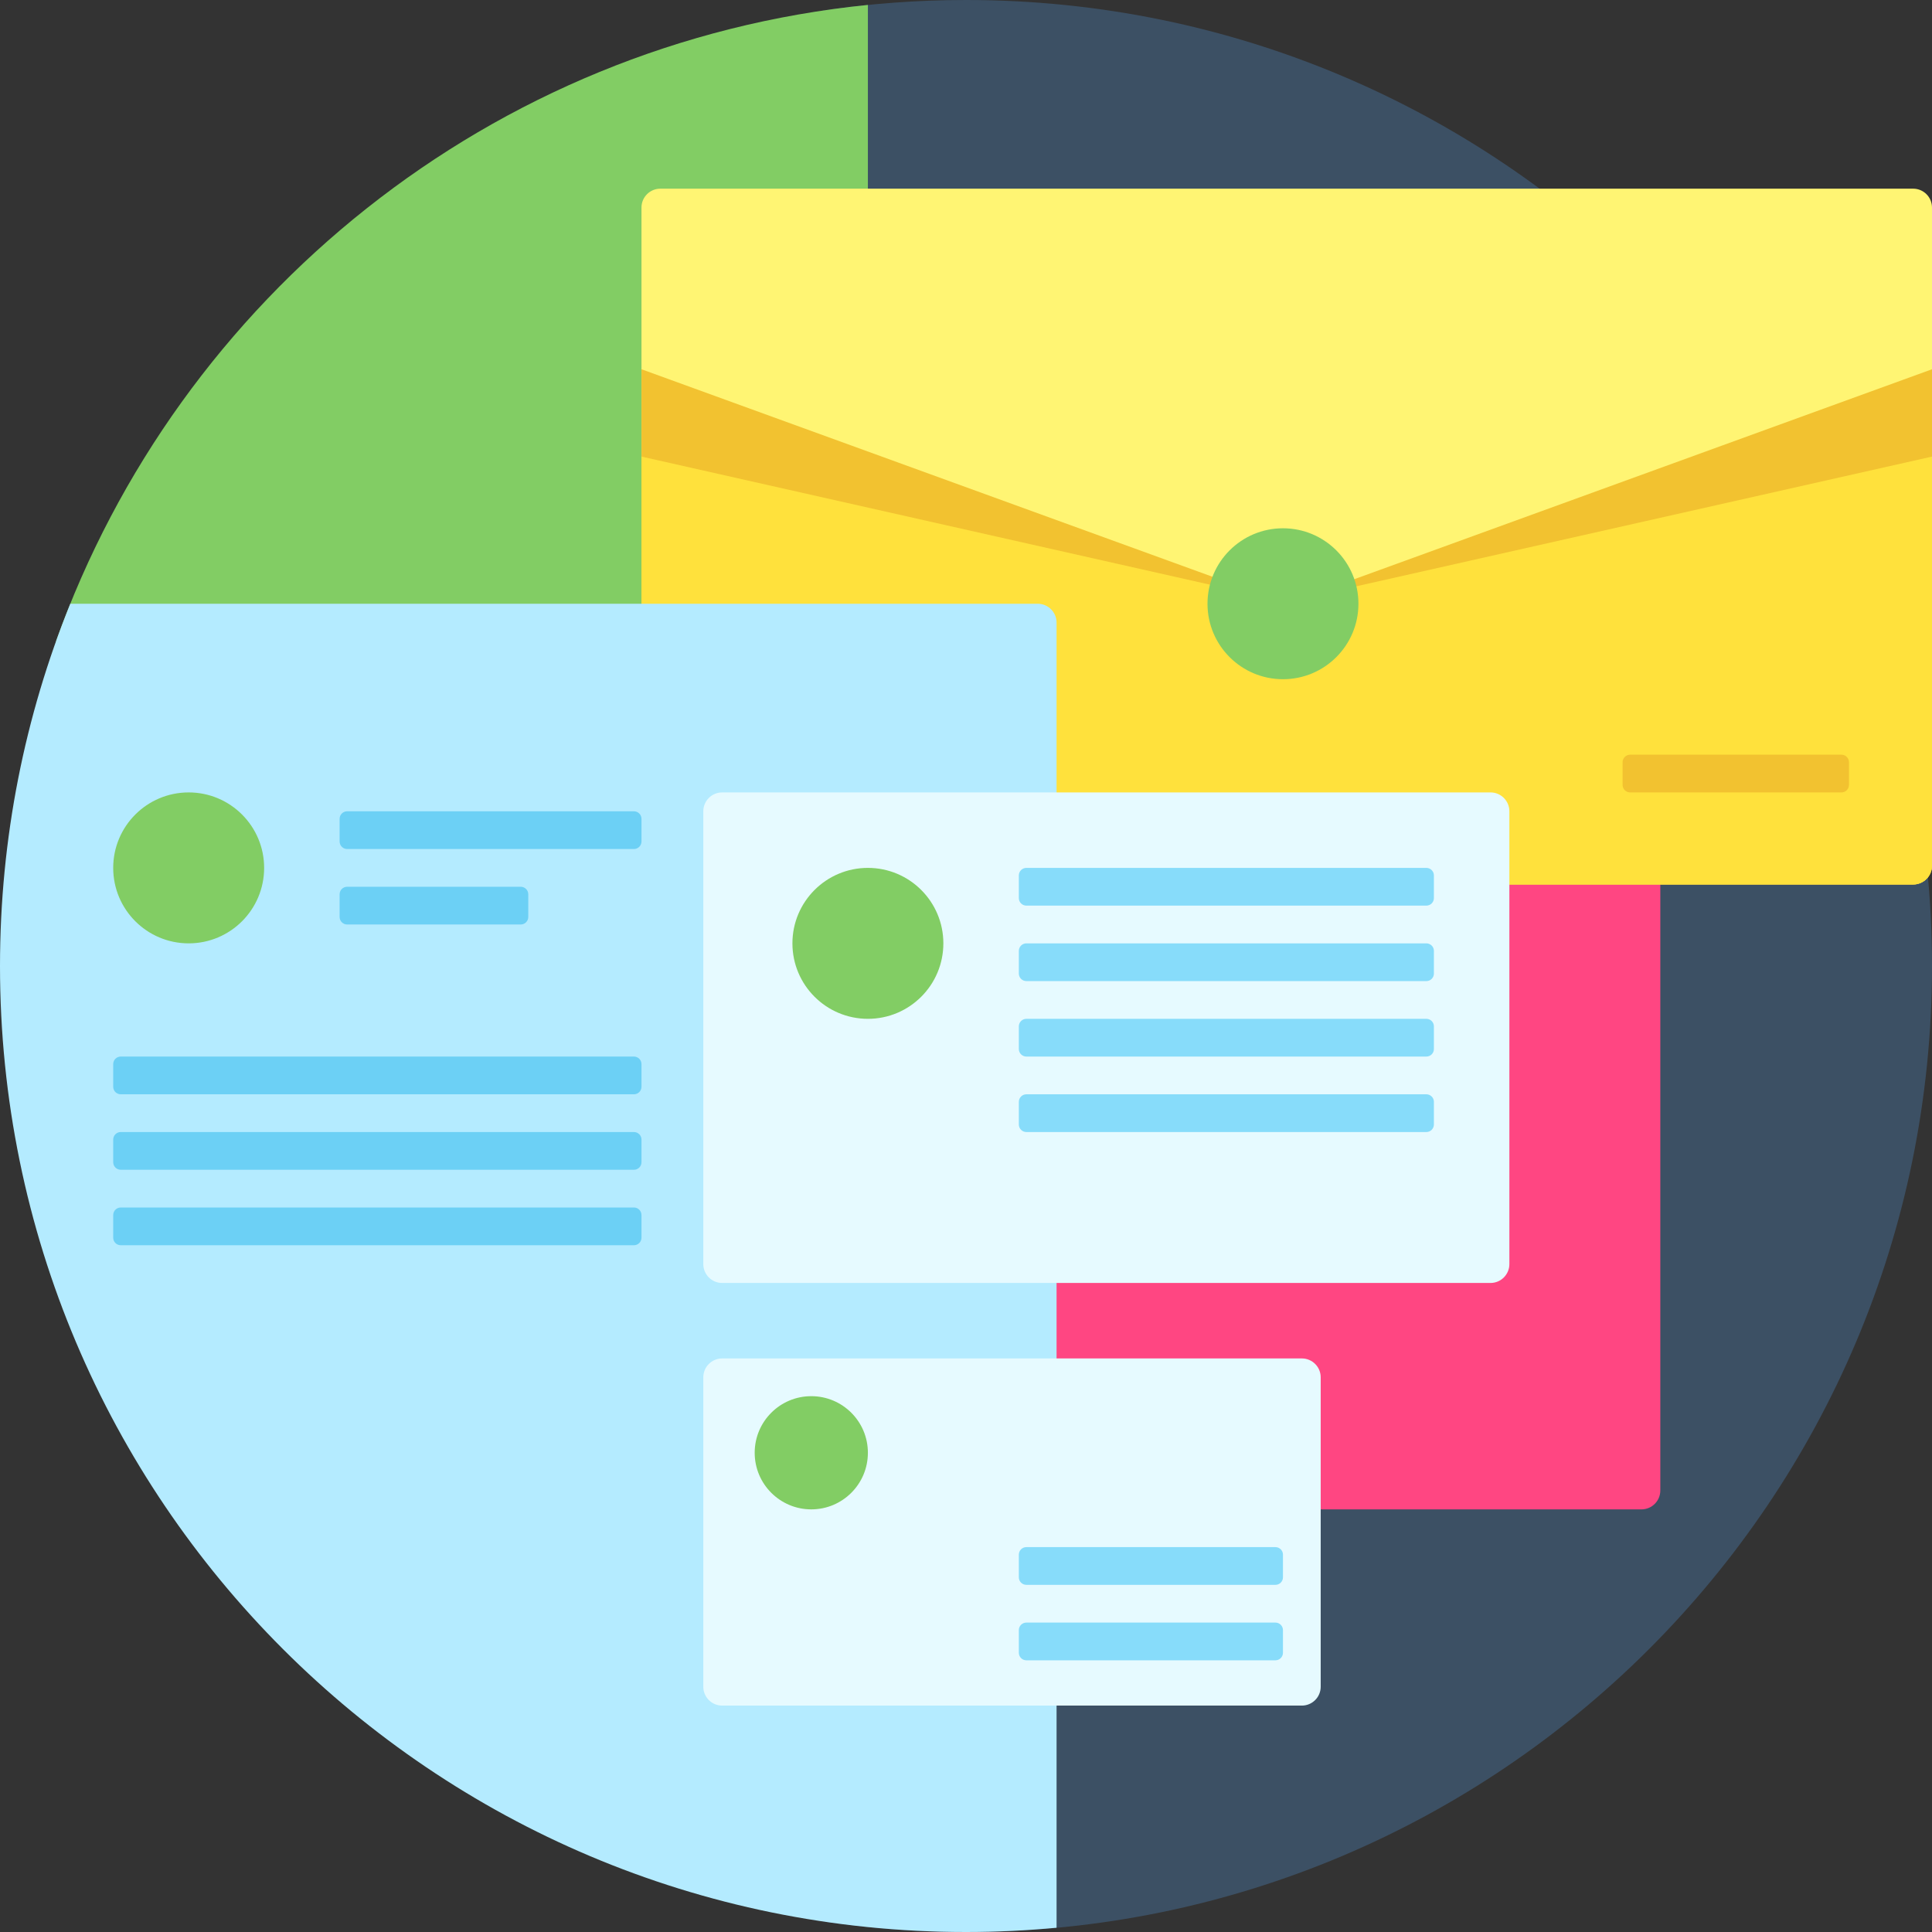<?xml version="1.0" encoding="iso-8859-1"?>
<!-- Generator: Adobe Illustrator 19.0.0, SVG Export Plug-In . SVG Version: 6.00 Build 0)  -->
<svg version="1.1" id="Capa_1" xmlns="http://www.w3.org/2000/svg" xmlns:xlink="http://www.w3.org/1999/xlink" x="0px" y="0px"
	 viewBox="0 0 512 512" style="enable-background:new 0 0 512 512;" xml:space="preserve">
<rect x="0" y="0" width="512" height="512" fill="#333333" stroke="none"/>
<path style="fill:#3C5064;" d="M512,256c0,141.385-114.615,256-256,256c-12.913,0-25.6-0.966-38-2.812V2.812
	C230.4,0.966,243.087,0,256,0C397.385,0,512,114.615,512,256z"/>
<path style="fill:#82CD64;" d="M14.822,170C47.366,78.742,130.219,11.371,230,1.306V170H14.822z"/>
<path style="fill:#FF4682;" d="M435,400H205c-2.761,0-5-2.239-5-5V165c0-2.761,2.239-5,5-5h230c2.761,0,5,2.239,5,5v230
	C440,397.761,437.761,400,435,400z"/>
<path style="fill:#FFF573;" d="M512,55v174.397c0,2.761-2.239,5-5,5H175c-2.761,0-5-2.239-5-5V55c0-2.761,2.239-5,5-5h332
	C509.761,50,512,52.239,512,55z"/>
<path style="fill:#F2C230;" d="M507,234.397H170V97.858l167.585,60.901c2.206,0.802,4.625,0.802,6.831,0L512,97.858v131.539
	C512,232.159,509.761,234.397,507,234.397z"/>
<path style="fill:#FFE13C;" d="M344.416,158.759c-2.207,0.802-4.625,0.802-6.831,0L170,121v113.397h337c2.761,0,5-2.239,5-5V121
	L344.416,158.759z M490,208c0,1.104-0.895,2-2,2h-56c-1.104,0-2-0.896-2-2v-6c0-1.104,0.896-2,2-2h56c1.105,0,2,0.896,2,2V208z"/>
<path style="fill:#B4EBFF;" d="M280,165v345.871c-7.903,0.735-15.905,1.129-24,1.129C114.615,512,0,397.385,0,256
	c0-33.952,6.625-66.352,18.628-96H275C277.761,160,280,162.239,280,165z"/>
<path style="fill:#E6FAFF;" d="M350,365v82c0,2.761-2.239,5-5,5H191.383c-2.761,0-5-2.239-5-5v-82c0-2.761,2.239-5,5-5H345
	C347.761,360,350,362.239,350,365z M395,210H191.383c-2.761,0-5,2.239-5,5v120c0,2.761,2.239,5,5,5H395c2.761,0,5-2.239,5-5V215
	C400,212.239,397.761,210,395,210z"/>
<path style="fill:#82CD64;" d="M250,250c0,11.046-8.954,20-20,20s-20-8.954-20-20s8.954-20,20-20S250,238.954,250,250z M340,140
	c-11.046,0-20,8.954-20,20s8.954,20,20,20s20-8.954,20-20S351.046,140,340,140z M215,370c-8.284,0-15,6.716-15,15s6.716,15,15,15
	s15-6.716,15-15S223.284,370,215,370z M50,210c-11.046,0-20,8.954-20,20s8.954,20,20,20s20-8.954,20-20S61.046,210,50,210z"/>
<path style="fill:#6CD0F5;" d="M170,217v6c0,1.104-0.896,2-2,2H92c-1.104,0-2-0.896-2-2v-6c0-1.104,0.896-2,2-2h76
	C169.104,215,170,215.896,170,217z M92,245h46c1.104,0,2-0.896,2-2v-6c0-1.104-0.896-2-2-2H92c-1.104,0-2,0.896-2,2v6
	C90,244.104,90.896,245,92,245z M168,280H32c-1.104,0-2,0.896-2,2v6c0,1.104,0.896,2,2,2h136c1.104,0,2-0.896,2-2v-6
	C170,280.896,169.104,280,168,280z M168,300H32c-1.104,0-2,0.896-2,2v6c0,1.104,0.896,2,2,2h136c1.104,0,2-0.896,2-2v-6
	C170,300.896,169.104,300,168,300z M168,320H32c-1.104,0-2,0.896-2,2v6c0,1.104,0.896,2,2,2h136c1.104,0,2-0.896,2-2v-6
	C170,320.896,169.104,320,168,320z"/>
<path style="fill:#87DCFA;" d="M380,232v6c0,1.104-0.896,2-2,2H272c-1.104,0-2-0.896-2-2v-6c0-1.104,0.896-2,2-2h106
	C379.104,230,380,230.896,380,232z M378,250H272c-1.104,0-2,0.896-2,2v6c0,1.104,0.896,2,2,2h106c1.104,0,2-0.896,2-2v-6
	C380,250.896,379.104,250,378,250z M378,270H272c-1.104,0-2,0.896-2,2v6c0,1.104,0.896,2,2,2h106c1.104,0,2-0.896,2-2v-6
	C380,270.896,379.104,270,378,270z M378,290H272c-1.104,0-2,0.896-2,2v6c0,1.104,0.896,2,2,2h106c1.104,0,2-0.896,2-2v-6
	C380,290.896,379.104,290,378,290z M338,410h-66c-1.104,0-2,0.896-2,2v6c0,1.104,0.896,2,2,2h66c1.104,0,2-0.896,2-2v-6
	C340,410.896,339.104,410,338,410z M338,430h-66c-1.104,0-2,0.896-2,2v6c0,1.104,0.896,2,2,2h66c1.104,0,2-0.896,2-2v-6
	C340,430.896,339.104,430,338,430z"/>
<g>
</g>
<g>
</g>
<g>
</g>
<g>
</g>
<g>
</g>
<g>
</g>
<g>
</g>
<g>
</g>
<g>
</g>
<g>
</g>
<g>
</g>
<g>
</g>
<g>
</g>
<g>
</g>
<g>
</g>
</svg>
